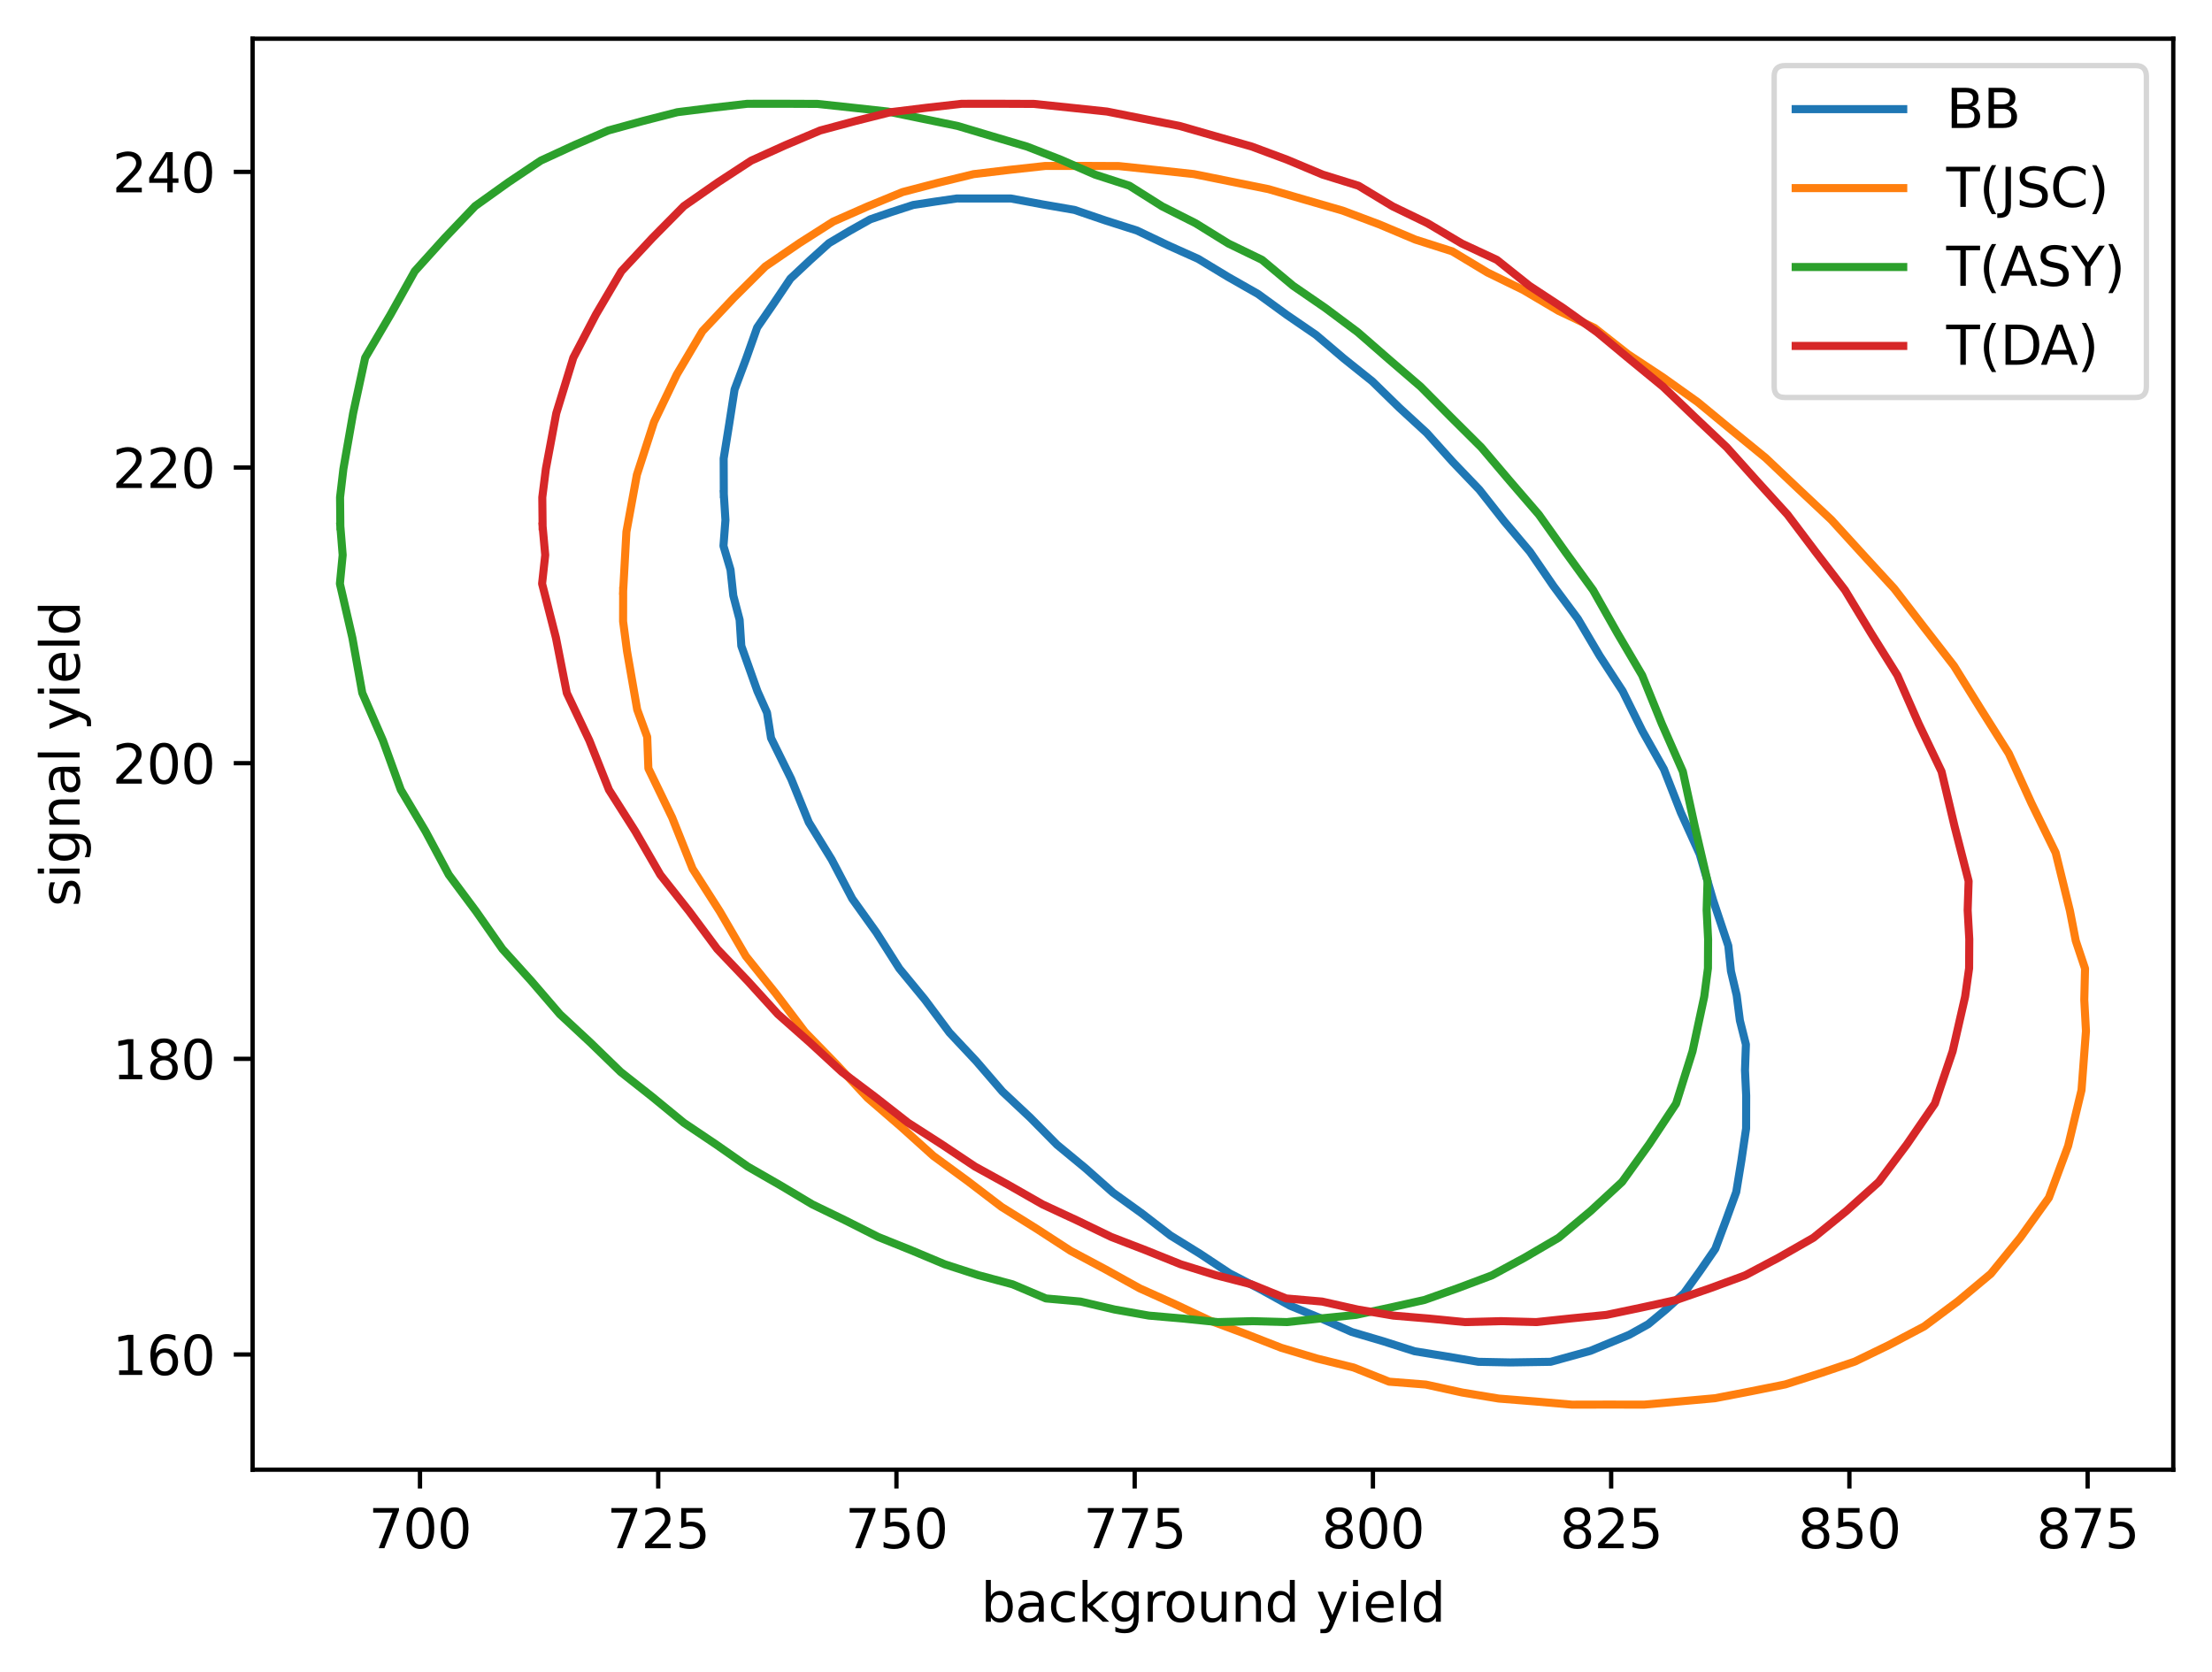 <?xml version="1.0" encoding="utf-8" standalone="no"?>
<!DOCTYPE svg PUBLIC "-//W3C//DTD SVG 1.1//EN"
  "http://www.w3.org/Graphics/SVG/1.1/DTD/svg11.dtd">
<svg xmlns:xlink="http://www.w3.org/1999/xlink" width="411.286pt" height="310.868pt" viewBox="0 0 411.286 310.868" xmlns="http://www.w3.org/2000/svg" version="1.1">
 <defs>
  <style type="text/css">*{stroke-linejoin: round; stroke-linecap: butt}</style>
 </defs>
 <g id="figure_1">
  <g id="patch_1">
   <path d="M 0 310.868 
L 411.286 310.868 
L 411.286 0 
L 0 0 
z
" style="fill: #ffffff"/>
  </g>
  <g id="axes_1">
   <g id="patch_2">
    <path d="M 46.966 273.312 
L 404.086 273.312 
L 404.086 7.2 
L 46.966 7.2 
z
" style="fill: #ffffff"/>
   </g>
   <g id="matplotlib.axis_1">
    <g id="xtick_1">
     <g id="line2d_1">
      <defs>
       <path id="me93251f8b2" d="M 0 0 
L 0 3.5 
" style="stroke: #000000; stroke-width: 0.8"/>
      </defs>
      <g>
       <use xlink:href="#me93251f8b2" x="78.089" y="273.312" style="stroke: #000000; stroke-width: 0.8"/>
      </g>
     </g>
     <g id="text_1">
      <!-- 700 -->
      <g transform="translate(68.545 287.91) scale(0.1 -0.1)">
       <defs>
        <path id="DejaVuSans-37" d="M 525 4666 
L 3525 4666 
L 3525 4397 
L 1831 0 
L 1172 0 
L 2766 4134 
L 525 4134 
L 525 4666 
z
" transform="scale(0.016)"/>
        <path id="DejaVuSans-30" d="M 2034 4250 
Q 1547 4250 1301 3770 
Q 1056 3291 1056 2328 
Q 1056 1369 1301 889 
Q 1547 409 2034 409 
Q 2525 409 2770 889 
Q 3016 1369 3016 2328 
Q 3016 3291 2770 3770 
Q 2525 4250 2034 4250 
z
M 2034 4750 
Q 2819 4750 3233 4129 
Q 3647 3509 3647 2328 
Q 3647 1150 3233 529 
Q 2819 -91 2034 -91 
Q 1250 -91 836 529 
Q 422 1150 422 2328 
Q 422 3509 836 4129 
Q 1250 4750 2034 4750 
z
" transform="scale(0.016)"/>
       </defs>
       <use xlink:href="#DejaVuSans-37"/>
       <use xlink:href="#DejaVuSans-30" x="63.623"/>
       <use xlink:href="#DejaVuSans-30" x="127.246"/>
      </g>
     </g>
    </g>
    <g id="xtick_2">
     <g id="line2d_2">
      <g>
       <use xlink:href="#me93251f8b2" x="122.385" y="273.312" style="stroke: #000000; stroke-width: 0.8"/>
      </g>
     </g>
     <g id="text_2">
      <!-- 725 -->
      <g transform="translate(112.841 287.91) scale(0.1 -0.1)">
       <defs>
        <path id="DejaVuSans-32" d="M 1228 531 
L 3431 531 
L 3431 0 
L 469 0 
L 469 531 
Q 828 903 1448 1529 
Q 2069 2156 2228 2338 
Q 2531 2678 2651 2914 
Q 2772 3150 2772 3378 
Q 2772 3750 2511 3984 
Q 2250 4219 1831 4219 
Q 1534 4219 1204 4116 
Q 875 4013 500 3803 
L 500 4441 
Q 881 4594 1212 4672 
Q 1544 4750 1819 4750 
Q 2544 4750 2975 4387 
Q 3406 4025 3406 3419 
Q 3406 3131 3298 2873 
Q 3191 2616 2906 2266 
Q 2828 2175 2409 1742 
Q 1991 1309 1228 531 
z
" transform="scale(0.016)"/>
        <path id="DejaVuSans-35" d="M 691 4666 
L 3169 4666 
L 3169 4134 
L 1269 4134 
L 1269 2991 
Q 1406 3038 1543 3061 
Q 1681 3084 1819 3084 
Q 2600 3084 3056 2656 
Q 3513 2228 3513 1497 
Q 3513 744 3044 326 
Q 2575 -91 1722 -91 
Q 1428 -91 1123 -41 
Q 819 9 494 109 
L 494 744 
Q 775 591 1075 516 
Q 1375 441 1709 441 
Q 2250 441 2565 725 
Q 2881 1009 2881 1497 
Q 2881 1984 2565 2268 
Q 2250 2553 1709 2553 
Q 1456 2553 1204 2497 
Q 953 2441 691 2322 
L 691 4666 
z
" transform="scale(0.016)"/>
       </defs>
       <use xlink:href="#DejaVuSans-37"/>
       <use xlink:href="#DejaVuSans-32" x="63.623"/>
       <use xlink:href="#DejaVuSans-35" x="127.246"/>
      </g>
     </g>
    </g>
    <g id="xtick_3">
     <g id="line2d_3">
      <g>
       <use xlink:href="#me93251f8b2" x="166.681" y="273.312" style="stroke: #000000; stroke-width: 0.8"/>
      </g>
     </g>
     <g id="text_3">
      <!-- 750 -->
      <g transform="translate(157.137 287.91) scale(0.1 -0.1)">
       <use xlink:href="#DejaVuSans-37"/>
       <use xlink:href="#DejaVuSans-35" x="63.623"/>
       <use xlink:href="#DejaVuSans-30" x="127.246"/>
      </g>
     </g>
    </g>
    <g id="xtick_4">
     <g id="line2d_4">
      <g>
       <use xlink:href="#me93251f8b2" x="210.977" y="273.312" style="stroke: #000000; stroke-width: 0.8"/>
      </g>
     </g>
     <g id="text_4">
      <!-- 775 -->
      <g transform="translate(201.433 287.91) scale(0.1 -0.1)">
       <use xlink:href="#DejaVuSans-37"/>
       <use xlink:href="#DejaVuSans-37" x="63.623"/>
       <use xlink:href="#DejaVuSans-35" x="127.246"/>
      </g>
     </g>
    </g>
    <g id="xtick_5">
     <g id="line2d_5">
      <g>
       <use xlink:href="#me93251f8b2" x="255.273" y="273.312" style="stroke: #000000; stroke-width: 0.8"/>
      </g>
     </g>
     <g id="text_5">
      <!-- 800 -->
      <g transform="translate(245.729 287.91) scale(0.1 -0.1)">
       <defs>
        <path id="DejaVuSans-38" d="M 2034 2216 
Q 1584 2216 1326 1975 
Q 1069 1734 1069 1313 
Q 1069 891 1326 650 
Q 1584 409 2034 409 
Q 2484 409 2743 651 
Q 3003 894 3003 1313 
Q 3003 1734 2745 1975 
Q 2488 2216 2034 2216 
z
M 1403 2484 
Q 997 2584 770 2862 
Q 544 3141 544 3541 
Q 544 4100 942 4425 
Q 1341 4750 2034 4750 
Q 2731 4750 3128 4425 
Q 3525 4100 3525 3541 
Q 3525 3141 3298 2862 
Q 3072 2584 2669 2484 
Q 3125 2378 3379 2068 
Q 3634 1759 3634 1313 
Q 3634 634 3220 271 
Q 2806 -91 2034 -91 
Q 1263 -91 848 271 
Q 434 634 434 1313 
Q 434 1759 690 2068 
Q 947 2378 1403 2484 
z
M 1172 3481 
Q 1172 3119 1398 2916 
Q 1625 2713 2034 2713 
Q 2441 2713 2670 2916 
Q 2900 3119 2900 3481 
Q 2900 3844 2670 4047 
Q 2441 4250 2034 4250 
Q 1625 4250 1398 4047 
Q 1172 3844 1172 3481 
z
" transform="scale(0.016)"/>
       </defs>
       <use xlink:href="#DejaVuSans-38"/>
       <use xlink:href="#DejaVuSans-30" x="63.623"/>
       <use xlink:href="#DejaVuSans-30" x="127.246"/>
      </g>
     </g>
    </g>
    <g id="xtick_6">
     <g id="line2d_6">
      <g>
       <use xlink:href="#me93251f8b2" x="299.569" y="273.312" style="stroke: #000000; stroke-width: 0.8"/>
      </g>
     </g>
     <g id="text_6">
      <!-- 825 -->
      <g transform="translate(290.026 287.91) scale(0.1 -0.1)">
       <use xlink:href="#DejaVuSans-38"/>
       <use xlink:href="#DejaVuSans-32" x="63.623"/>
       <use xlink:href="#DejaVuSans-35" x="127.246"/>
      </g>
     </g>
    </g>
    <g id="xtick_7">
     <g id="line2d_7">
      <g>
       <use xlink:href="#me93251f8b2" x="343.865" y="273.312" style="stroke: #000000; stroke-width: 0.8"/>
      </g>
     </g>
     <g id="text_7">
      <!-- 850 -->
      <g transform="translate(334.322 287.91) scale(0.1 -0.1)">
       <use xlink:href="#DejaVuSans-38"/>
       <use xlink:href="#DejaVuSans-35" x="63.623"/>
       <use xlink:href="#DejaVuSans-30" x="127.246"/>
      </g>
     </g>
    </g>
    <g id="xtick_8">
     <g id="line2d_8">
      <g>
       <use xlink:href="#me93251f8b2" x="388.161" y="273.312" style="stroke: #000000; stroke-width: 0.8"/>
      </g>
     </g>
     <g id="text_8">
      <!-- 875 -->
      <g transform="translate(378.618 287.91) scale(0.1 -0.1)">
       <use xlink:href="#DejaVuSans-38"/>
       <use xlink:href="#DejaVuSans-37" x="63.623"/>
       <use xlink:href="#DejaVuSans-35" x="127.246"/>
      </g>
     </g>
    </g>
    <g id="text_9">
     <!-- background yield -->
     <g transform="translate(182.377 301.589) scale(0.1 -0.1)">
      <defs>
       <path id="DejaVuSans-62" d="M 3116 1747 
Q 3116 2381 2855 2742 
Q 2594 3103 2138 3103 
Q 1681 3103 1420 2742 
Q 1159 2381 1159 1747 
Q 1159 1113 1420 752 
Q 1681 391 2138 391 
Q 2594 391 2855 752 
Q 3116 1113 3116 1747 
z
M 1159 2969 
Q 1341 3281 1617 3432 
Q 1894 3584 2278 3584 
Q 2916 3584 3314 3078 
Q 3713 2572 3713 1747 
Q 3713 922 3314 415 
Q 2916 -91 2278 -91 
Q 1894 -91 1617 61 
Q 1341 213 1159 525 
L 1159 0 
L 581 0 
L 581 4863 
L 1159 4863 
L 1159 2969 
z
" transform="scale(0.016)"/>
       <path id="DejaVuSans-61" d="M 2194 1759 
Q 1497 1759 1228 1600 
Q 959 1441 959 1056 
Q 959 750 1161 570 
Q 1363 391 1709 391 
Q 2188 391 2477 730 
Q 2766 1069 2766 1631 
L 2766 1759 
L 2194 1759 
z
M 3341 1997 
L 3341 0 
L 2766 0 
L 2766 531 
Q 2569 213 2275 61 
Q 1981 -91 1556 -91 
Q 1019 -91 701 211 
Q 384 513 384 1019 
Q 384 1609 779 1909 
Q 1175 2209 1959 2209 
L 2766 2209 
L 2766 2266 
Q 2766 2663 2505 2880 
Q 2244 3097 1772 3097 
Q 1472 3097 1187 3025 
Q 903 2953 641 2809 
L 641 3341 
Q 956 3463 1253 3523 
Q 1550 3584 1831 3584 
Q 2591 3584 2966 3190 
Q 3341 2797 3341 1997 
z
" transform="scale(0.016)"/>
       <path id="DejaVuSans-63" d="M 3122 3366 
L 3122 2828 
Q 2878 2963 2633 3030 
Q 2388 3097 2138 3097 
Q 1578 3097 1268 2742 
Q 959 2388 959 1747 
Q 959 1106 1268 751 
Q 1578 397 2138 397 
Q 2388 397 2633 464 
Q 2878 531 3122 666 
L 3122 134 
Q 2881 22 2623 -34 
Q 2366 -91 2075 -91 
Q 1284 -91 818 406 
Q 353 903 353 1747 
Q 353 2603 823 3093 
Q 1294 3584 2113 3584 
Q 2378 3584 2631 3529 
Q 2884 3475 3122 3366 
z
" transform="scale(0.016)"/>
       <path id="DejaVuSans-6b" d="M 581 4863 
L 1159 4863 
L 1159 1991 
L 2875 3500 
L 3609 3500 
L 1753 1863 
L 3688 0 
L 2938 0 
L 1159 1709 
L 1159 0 
L 581 0 
L 581 4863 
z
" transform="scale(0.016)"/>
       <path id="DejaVuSans-67" d="M 2906 1791 
Q 2906 2416 2648 2759 
Q 2391 3103 1925 3103 
Q 1463 3103 1205 2759 
Q 947 2416 947 1791 
Q 947 1169 1205 825 
Q 1463 481 1925 481 
Q 2391 481 2648 825 
Q 2906 1169 2906 1791 
z
M 3481 434 
Q 3481 -459 3084 -895 
Q 2688 -1331 1869 -1331 
Q 1566 -1331 1297 -1286 
Q 1028 -1241 775 -1147 
L 775 -588 
Q 1028 -725 1275 -790 
Q 1522 -856 1778 -856 
Q 2344 -856 2625 -561 
Q 2906 -266 2906 331 
L 2906 616 
Q 2728 306 2450 153 
Q 2172 0 1784 0 
Q 1141 0 747 490 
Q 353 981 353 1791 
Q 353 2603 747 3093 
Q 1141 3584 1784 3584 
Q 2172 3584 2450 3431 
Q 2728 3278 2906 2969 
L 2906 3500 
L 3481 3500 
L 3481 434 
z
" transform="scale(0.016)"/>
       <path id="DejaVuSans-72" d="M 2631 2963 
Q 2534 3019 2420 3045 
Q 2306 3072 2169 3072 
Q 1681 3072 1420 2755 
Q 1159 2438 1159 1844 
L 1159 0 
L 581 0 
L 581 3500 
L 1159 3500 
L 1159 2956 
Q 1341 3275 1631 3429 
Q 1922 3584 2338 3584 
Q 2397 3584 2469 3576 
Q 2541 3569 2628 3553 
L 2631 2963 
z
" transform="scale(0.016)"/>
       <path id="DejaVuSans-6f" d="M 1959 3097 
Q 1497 3097 1228 2736 
Q 959 2375 959 1747 
Q 959 1119 1226 758 
Q 1494 397 1959 397 
Q 2419 397 2687 759 
Q 2956 1122 2956 1747 
Q 2956 2369 2687 2733 
Q 2419 3097 1959 3097 
z
M 1959 3584 
Q 2709 3584 3137 3096 
Q 3566 2609 3566 1747 
Q 3566 888 3137 398 
Q 2709 -91 1959 -91 
Q 1206 -91 779 398 
Q 353 888 353 1747 
Q 353 2609 779 3096 
Q 1206 3584 1959 3584 
z
" transform="scale(0.016)"/>
       <path id="DejaVuSans-75" d="M 544 1381 
L 544 3500 
L 1119 3500 
L 1119 1403 
Q 1119 906 1312 657 
Q 1506 409 1894 409 
Q 2359 409 2629 706 
Q 2900 1003 2900 1516 
L 2900 3500 
L 3475 3500 
L 3475 0 
L 2900 0 
L 2900 538 
Q 2691 219 2414 64 
Q 2138 -91 1772 -91 
Q 1169 -91 856 284 
Q 544 659 544 1381 
z
M 1991 3584 
L 1991 3584 
z
" transform="scale(0.016)"/>
       <path id="DejaVuSans-6e" d="M 3513 2113 
L 3513 0 
L 2938 0 
L 2938 2094 
Q 2938 2591 2744 2837 
Q 2550 3084 2163 3084 
Q 1697 3084 1428 2787 
Q 1159 2491 1159 1978 
L 1159 0 
L 581 0 
L 581 3500 
L 1159 3500 
L 1159 2956 
Q 1366 3272 1645 3428 
Q 1925 3584 2291 3584 
Q 2894 3584 3203 3211 
Q 3513 2838 3513 2113 
z
" transform="scale(0.016)"/>
       <path id="DejaVuSans-64" d="M 2906 2969 
L 2906 4863 
L 3481 4863 
L 3481 0 
L 2906 0 
L 2906 525 
Q 2725 213 2448 61 
Q 2172 -91 1784 -91 
Q 1150 -91 751 415 
Q 353 922 353 1747 
Q 353 2572 751 3078 
Q 1150 3584 1784 3584 
Q 2172 3584 2448 3432 
Q 2725 3281 2906 2969 
z
M 947 1747 
Q 947 1113 1208 752 
Q 1469 391 1925 391 
Q 2381 391 2643 752 
Q 2906 1113 2906 1747 
Q 2906 2381 2643 2742 
Q 2381 3103 1925 3103 
Q 1469 3103 1208 2742 
Q 947 2381 947 1747 
z
" transform="scale(0.016)"/>
       <path id="DejaVuSans-20" transform="scale(0.016)"/>
       <path id="DejaVuSans-79" d="M 2059 -325 
Q 1816 -950 1584 -1140 
Q 1353 -1331 966 -1331 
L 506 -1331 
L 506 -850 
L 844 -850 
Q 1081 -850 1212 -737 
Q 1344 -625 1503 -206 
L 1606 56 
L 191 3500 
L 800 3500 
L 1894 763 
L 2988 3500 
L 3597 3500 
L 2059 -325 
z
" transform="scale(0.016)"/>
       <path id="DejaVuSans-69" d="M 603 3500 
L 1178 3500 
L 1178 0 
L 603 0 
L 603 3500 
z
M 603 4863 
L 1178 4863 
L 1178 4134 
L 603 4134 
L 603 4863 
z
" transform="scale(0.016)"/>
       <path id="DejaVuSans-65" d="M 3597 1894 
L 3597 1613 
L 953 1613 
Q 991 1019 1311 708 
Q 1631 397 2203 397 
Q 2534 397 2845 478 
Q 3156 559 3463 722 
L 3463 178 
Q 3153 47 2828 -22 
Q 2503 -91 2169 -91 
Q 1331 -91 842 396 
Q 353 884 353 1716 
Q 353 2575 817 3079 
Q 1281 3584 2069 3584 
Q 2775 3584 3186 3129 
Q 3597 2675 3597 1894 
z
M 3022 2063 
Q 3016 2534 2758 2815 
Q 2500 3097 2075 3097 
Q 1594 3097 1305 2825 
Q 1016 2553 972 2059 
L 3022 2063 
z
" transform="scale(0.016)"/>
       <path id="DejaVuSans-6c" d="M 603 4863 
L 1178 4863 
L 1178 0 
L 603 0 
L 603 4863 
z
" transform="scale(0.016)"/>
      </defs>
      <use xlink:href="#DejaVuSans-62"/>
      <use xlink:href="#DejaVuSans-61" x="63.477"/>
      <use xlink:href="#DejaVuSans-63" x="124.756"/>
      <use xlink:href="#DejaVuSans-6b" x="179.736"/>
      <use xlink:href="#DejaVuSans-67" x="237.646"/>
      <use xlink:href="#DejaVuSans-72" x="301.123"/>
      <use xlink:href="#DejaVuSans-6f" x="339.986"/>
      <use xlink:href="#DejaVuSans-75" x="401.168"/>
      <use xlink:href="#DejaVuSans-6e" x="464.547"/>
      <use xlink:href="#DejaVuSans-64" x="527.926"/>
      <use xlink:href="#DejaVuSans-20" x="591.402"/>
      <use xlink:href="#DejaVuSans-79" x="623.189"/>
      <use xlink:href="#DejaVuSans-69" x="682.369"/>
      <use xlink:href="#DejaVuSans-65" x="710.152"/>
      <use xlink:href="#DejaVuSans-6c" x="771.676"/>
      <use xlink:href="#DejaVuSans-64" x="799.459"/>
     </g>
    </g>
   </g>
   <g id="matplotlib.axis_2">
    <g id="ytick_1">
     <g id="line2d_9">
      <defs>
       <path id="m616dd518cc" d="M 0 0 
L -3.5 0 
" style="stroke: #000000; stroke-width: 0.8"/>
      </defs>
      <g>
       <use xlink:href="#m616dd518cc" x="46.966" y="251.893" style="stroke: #000000; stroke-width: 0.8"/>
      </g>
     </g>
     <g id="text_10">
      <!-- 160 -->
      <g transform="translate(20.878 255.692) scale(0.1 -0.1)">
       <defs>
        <path id="DejaVuSans-31" d="M 794 531 
L 1825 531 
L 1825 4091 
L 703 3866 
L 703 4441 
L 1819 4666 
L 2450 4666 
L 2450 531 
L 3481 531 
L 3481 0 
L 794 0 
L 794 531 
z
" transform="scale(0.016)"/>
        <path id="DejaVuSans-36" d="M 2113 2584 
Q 1688 2584 1439 2293 
Q 1191 2003 1191 1497 
Q 1191 994 1439 701 
Q 1688 409 2113 409 
Q 2538 409 2786 701 
Q 3034 994 3034 1497 
Q 3034 2003 2786 2293 
Q 2538 2584 2113 2584 
z
M 3366 4563 
L 3366 3988 
Q 3128 4100 2886 4159 
Q 2644 4219 2406 4219 
Q 1781 4219 1451 3797 
Q 1122 3375 1075 2522 
Q 1259 2794 1537 2939 
Q 1816 3084 2150 3084 
Q 2853 3084 3261 2657 
Q 3669 2231 3669 1497 
Q 3669 778 3244 343 
Q 2819 -91 2113 -91 
Q 1303 -91 875 529 
Q 447 1150 447 2328 
Q 447 3434 972 4092 
Q 1497 4750 2381 4750 
Q 2619 4750 2861 4703 
Q 3103 4656 3366 4563 
z
" transform="scale(0.016)"/>
       </defs>
       <use xlink:href="#DejaVuSans-31"/>
       <use xlink:href="#DejaVuSans-36" x="63.623"/>
       <use xlink:href="#DejaVuSans-30" x="127.246"/>
      </g>
     </g>
    </g>
    <g id="ytick_2">
     <g id="line2d_10">
      <g>
       <use xlink:href="#m616dd518cc" x="46.966" y="196.911" style="stroke: #000000; stroke-width: 0.8"/>
      </g>
     </g>
     <g id="text_11">
      <!-- 180 -->
      <g transform="translate(20.878 200.71) scale(0.1 -0.1)">
       <use xlink:href="#DejaVuSans-31"/>
       <use xlink:href="#DejaVuSans-38" x="63.623"/>
       <use xlink:href="#DejaVuSans-30" x="127.246"/>
      </g>
     </g>
    </g>
    <g id="ytick_3">
     <g id="line2d_11">
      <g>
       <use xlink:href="#m616dd518cc" x="46.966" y="141.929" style="stroke: #000000; stroke-width: 0.8"/>
      </g>
     </g>
     <g id="text_12">
      <!-- 200 -->
      <g transform="translate(20.878 145.728) scale(0.1 -0.1)">
       <use xlink:href="#DejaVuSans-32"/>
       <use xlink:href="#DejaVuSans-30" x="63.623"/>
       <use xlink:href="#DejaVuSans-30" x="127.246"/>
      </g>
     </g>
    </g>
    <g id="ytick_4">
     <g id="line2d_12">
      <g>
       <use xlink:href="#m616dd518cc" x="46.966" y="86.947" style="stroke: #000000; stroke-width: 0.8"/>
      </g>
     </g>
     <g id="text_13">
      <!-- 220 -->
      <g transform="translate(20.878 90.746) scale(0.1 -0.1)">
       <use xlink:href="#DejaVuSans-32"/>
       <use xlink:href="#DejaVuSans-32" x="63.623"/>
       <use xlink:href="#DejaVuSans-30" x="127.246"/>
      </g>
     </g>
    </g>
    <g id="ytick_5">
     <g id="line2d_13">
      <g>
       <use xlink:href="#m616dd518cc" x="46.966" y="31.965" style="stroke: #000000; stroke-width: 0.8"/>
      </g>
     </g>
     <g id="text_14">
      <!-- 240 -->
      <g transform="translate(20.878 35.764) scale(0.1 -0.1)">
       <defs>
        <path id="DejaVuSans-34" d="M 2419 4116 
L 825 1625 
L 2419 1625 
L 2419 4116 
z
M 2253 4666 
L 3047 4666 
L 3047 1625 
L 3713 1625 
L 3713 1100 
L 3047 1100 
L 3047 0 
L 2419 0 
L 2419 1100 
L 313 1100 
L 313 1709 
L 2253 4666 
z
" transform="scale(0.016)"/>
       </defs>
       <use xlink:href="#DejaVuSans-32"/>
       <use xlink:href="#DejaVuSans-34" x="63.623"/>
       <use xlink:href="#DejaVuSans-30" x="127.246"/>
      </g>
     </g>
    </g>
    <g id="text_15">
     <!-- signal yield -->
     <g transform="translate(14.798 168.623) rotate(-90) scale(0.1 -0.1)">
      <defs>
       <path id="DejaVuSans-73" d="M 2834 3397 
L 2834 2853 
Q 2591 2978 2328 3040 
Q 2066 3103 1784 3103 
Q 1356 3103 1142 2972 
Q 928 2841 928 2578 
Q 928 2378 1081 2264 
Q 1234 2150 1697 2047 
L 1894 2003 
Q 2506 1872 2764 1633 
Q 3022 1394 3022 966 
Q 3022 478 2636 193 
Q 2250 -91 1575 -91 
Q 1294 -91 989 -36 
Q 684 19 347 128 
L 347 722 
Q 666 556 975 473 
Q 1284 391 1588 391 
Q 1994 391 2212 530 
Q 2431 669 2431 922 
Q 2431 1156 2273 1281 
Q 2116 1406 1581 1522 
L 1381 1569 
Q 847 1681 609 1914 
Q 372 2147 372 2553 
Q 372 3047 722 3315 
Q 1072 3584 1716 3584 
Q 2034 3584 2315 3537 
Q 2597 3491 2834 3397 
z
" transform="scale(0.016)"/>
      </defs>
      <use xlink:href="#DejaVuSans-73"/>
      <use xlink:href="#DejaVuSans-69" x="52.1"/>
      <use xlink:href="#DejaVuSans-67" x="79.883"/>
      <use xlink:href="#DejaVuSans-6e" x="143.359"/>
      <use xlink:href="#DejaVuSans-61" x="206.738"/>
      <use xlink:href="#DejaVuSans-6c" x="268.018"/>
      <use xlink:href="#DejaVuSans-20" x="295.801"/>
      <use xlink:href="#DejaVuSans-79" x="327.588"/>
      <use xlink:href="#DejaVuSans-69" x="386.768"/>
      <use xlink:href="#DejaVuSans-65" x="414.551"/>
      <use xlink:href="#DejaVuSans-6c" x="476.074"/>
      <use xlink:href="#DejaVuSans-64" x="503.857"/>
     </g>
    </g>
   </g>
   <g id="line2d_14">
    <path d="M 134.581 91.875 
L 134.884 96.709 
L 134.517 101.532 
L 135.828 105.959 
L 136.343 110.765 
L 137.522 115.269 
L 137.835 120.107 
L 140.831 128.535 
L 142.614 132.533 
L 143.36 137.255 
L 147.105 144.849 
L 150.384 152.926 
L 154.631 159.833 
L 158.458 167.123 
L 162.959 173.418 
L 167.21 180.107 
L 171.975 185.903 
L 176.552 192.039 
L 181.537 197.357 
L 186.378 202.98 
L 191.553 207.835 
L 196.529 212.875 
L 201.775 217.205 
L 206.933 221.78 
L 212.322 225.66 
L 217.642 229.766 
L 223.161 233.178 
L 228.625 236.798 
L 234.262 239.71 
L 239.867 242.815 
L 245.621 245.177 
L 251.347 247.703 
L 257.194 249.427 
L 263.029 251.284 
L 268.954 252.247 
L 274.875 253.248 
L 280.831 253.365 
L 288.32 253.247 
L 295.694 251.213 
L 302.929 248.225 
L 306.462 246.256 
L 309.772 243.51 
L 313.147 240.452 
L 316.058 236.405 
L 318.929 232.239 
L 320.905 226.967 
L 322.83 221.665 
L 323.792 215.765 
L 324.661 209.847 
L 324.678 203.778 
L 324.453 199.012 
L 324.625 194.24 
L 323.506 189.778 
L 322.905 185.083 
L 321.844 180.6 
L 321.352 175.887 
L 318.536 167.443 
L 316.033 158.83 
L 312.527 151.105 
L 309.372 143.032 
L 305.366 135.924 
L 301.71 128.527 
L 297.44 121.968 
L 293.385 115.097 
L 288.847 108.995 
L 284.474 102.619 
L 279.704 96.969 
L 275.064 91.067 
L 270.087 85.869 
L 265.272 80.502 
L 260.171 75.814 
L 255.154 70.913 
L 249.886 66.696 
L 244.686 62.278 
L 239.262 58.563 
L 233.894 54.66 
L 228.327 51.492 
L 222.79 48.144 
L 217.081 45.584 
L 211.401 42.87 
L 205.579 41.015 
L 199.769 39.035 
L 193.857 38.012 
L 187.949 36.912 
L 181.998 36.911 
L 177.919 36.907 
L 173.857 37.496 
L 169.796 38.118 
L 165.802 39.415 
L 161.808 40.787 
L 157.961 42.947 
L 154.135 45.218 
L 150.594 48.411 
L 146.963 51.821 
L 143.9 56.38 
L 140.782 60.909 
L 138.725 66.718 
L 136.581 72.439 
L 135.581 78.871 
L 134.554 85.276 
L 134.581 91.875 
" clip-path="url(#p8280cf1dfa)" style="fill: none; stroke: #1f77b4; stroke-width: 1.5; stroke-linecap: square"/>
   </g>
   <g id="line2d_15">
    <path d="M 115.867 109.882 
L 115.854 115.542 
L 116.583 121.088 
L 118.476 131.959 
L 120.34 137.051 
L 120.556 142.897 
L 124.966 152.02 
L 128.77 161.552 
L 133.854 169.519 
L 138.682 177.812 
L 144.295 184.813 
L 149.656 191.904 
L 155.528 197.941 
L 161.311 204.172 
L 167.463 209.482 
L 173.547 214.963 
L 179.909 219.622 
L 186.22 224.439 
L 192.746 228.508 
L 199.037 232.594 
L 205.489 236.028 
L 211.911 239.588 
L 218.462 242.533 
L 224.989 245.595 
L 231.62 248.067 
L 238.233 250.646 
L 244.929 252.652 
L 251.677 254.308 
L 258.295 256.945 
L 265.118 257.48 
L 271.883 258.962 
L 278.664 260.084 
L 285.474 260.624 
L 292.283 261.216 
L 299.103 261.201 
L 305.699 261.213 
L 312.283 260.62 
L 318.867 260.021 
L 325.413 258.761 
L 331.96 257.448 
L 338.426 255.388 
L 344.877 253.206 
L 351.179 250.148 
L 357.761 246.675 
L 364.028 242.003 
L 370.16 236.875 
L 375.625 230.17 
L 380.959 222.734 
L 384.536 213.092 
L 387.024 202.72 
L 387.853 191.729 
L 387.538 185.933 
L 387.68 180.121 
L 385.952 174.944 
L 384.868 169.361 
L 382.22 158.58 
L 377.724 149.389 
L 373.503 140.119 
L 368.386 132.008 
L 363.321 123.846 
L 357.703 116.606 
L 352.218 109.475 
L 346.361 103.094 
L 340.521 96.683 
L 334.401 90.934 
L 328.297 85.155 
L 321.97 79.983 
L 315.656 74.774 
L 309.158 70.144 
L 302.716 65.891 
L 296.473 60.975 
L 289.778 57.801 
L 283.235 53.933 
L 276.558 50.672 
L 270.031 46.744 
L 263.174 44.559 
L 256.419 41.713 
L 249.619 39.16 
L 242.741 37.175 
L 235.865 35.175 
L 228.927 33.776 
L 221.988 32.375 
L 215.007 31.621 
L 208.025 30.883 
L 201.027 30.853 
L 194.347 30.863 
L 187.683 31.589 
L 181.022 32.386 
L 174.421 33.992 
L 167.825 35.715 
L 161.358 38.373 
L 154.919 41.21 
L 148.727 45.153 
L 142.311 49.543 
L 136.408 55.418 
L 130.604 61.591 
L 125.844 69.631 
L 121.605 78.463 
L 118.416 88.301 
L 116.472 98.901 
L 115.867 109.882 
" clip-path="url(#p8280cf1dfa)" style="fill: none; stroke: #ff7f0e; stroke-width: 1.5; stroke-linecap: square"/>
   </g>
   <g id="line2d_16">
    <path d="M 63.282 97.867 
L 63.714 103.217 
L 63.198 108.55 
L 65.518 118.609 
L 67.359 128.872 
L 71.199 137.703 
L 74.523 146.874 
L 79.125 154.602 
L 83.444 162.667 
L 88.555 169.526 
L 93.423 176.49 
L 98.812 182.456 
L 104.107 188.612 
L 109.783 193.89 
L 115.387 199.33 
L 121.28 203.981 
L 127.121 208.781 
L 133.186 212.859 
L 139.034 216.947 
L 145.051 220.401 
L 151.038 223.972 
L 157.16 226.942 
L 163.26 230.019 
L 169.468 232.517 
L 175.659 235.114 
L 181.938 237.145 
L 188.272 238.837 
L 194.472 241.465 
L 200.889 242.043 
L 207.244 243.525 
L 213.618 244.656 
L 220.023 245.208 
L 226.427 245.865 
L 232.844 245.687 
L 239.277 245.863 
L 245.695 245.17 
L 252.112 244.523 
L 258.484 243.163 
L 264.856 241.746 
L 271.131 239.523 
L 277.39 237.174 
L 283.469 233.882 
L 289.805 230.175 
L 295.766 225.191 
L 301.598 219.802 
L 306.651 212.769 
L 311.645 205.225 
L 314.696 195.502 
L 316.875 185.334 
L 317.565 180.059 
L 317.596 174.677 
L 317.324 169.273 
L 317.485 163.859 
L 315.119 153.682 
L 312.898 143.476 
L 308.98 134.583 
L 305.334 125.582 
L 300.719 117.725 
L 296.21 109.748 
L 291.1 102.699 
L 286.133 95.706 
L 280.761 89.475 
L 275.42 83.186 
L 269.775 77.574 
L 264.155 71.911 
L 258.295 66.867 
L 252.453 61.774 
L 246.415 57.266 
L 240.421 53.144 
L 234.649 48.321 
L 228.392 45.286 
L 222.303 41.515 
L 216.069 38.37 
L 209.997 34.538 
L 203.58 32.464 
L 197.271 29.707 
L 190.918 27.245 
L 184.485 25.343 
L 178.054 23.421 
L 171.562 22.086 
L 165.069 20.744 
L 158.535 20.028 
L 151.999 19.323 
L 145.449 19.296 
L 138.935 19.303 
L 132.438 20.051 
L 125.944 20.864 
L 119.516 22.51 
L 113.091 24.269 
L 106.806 26.985 
L 100.548 29.87 
L 94.555 33.884 
L 88.353 38.321 
L 82.694 44.253 
L 77.117 50.436 
L 72.626 58.472 
L 67.897 66.529 
L 65.658 76.858 
L 63.85 87.194 
L 63.229 92.487 
L 63.282 97.867 
" clip-path="url(#p8280cf1dfa)" style="fill: none; stroke: #2ca02c; stroke-width: 1.5; stroke-linecap: square"/>
   </g>
   <g id="line2d_17">
    <path d="M 100.888 97.867 
L 101.375 103.217 
L 100.793 108.55 
L 103.368 118.609 
L 105.387 128.872 
L 109.581 137.703 
L 113.225 146.874 
L 118.124 154.602 
L 122.77 162.667 
L 128.19 169.526 
L 133.368 176.49 
L 139.053 182.456 
L 144.651 188.612 
L 150.617 193.89 
L 156.517 199.33 
L 162.696 203.981 
L 168.826 208.781 
L 175.172 212.859 
L 181.297 216.947 
L 187.584 220.401 
L 193.842 223.972 
L 200.232 226.942 
L 206.6 230.019 
L 213.074 232.517 
L 219.532 235.114 
L 226.074 237.145 
L 232.671 238.837 
L 239.137 241.465 
L 245.814 242.043 
L 252.432 243.525 
L 259.068 244.656 
L 265.735 245.208 
L 272.4 245.865 
L 279.078 245.687 
L 285.628 245.863 
L 292.164 245.17 
L 298.7 244.523 
L 305.193 243.163 
L 311.686 241.746 
L 318.09 239.523 
L 324.476 237.174 
L 330.696 233.882 
L 337.183 230.175 
L 343.32 225.191 
L 349.322 219.802 
L 354.589 212.769 
L 359.761 205.225 
L 363.06 195.502 
L 365.385 185.334 
L 366.124 180.059 
L 366.157 174.677 
L 365.854 169.273 
L 366.033 163.859 
L 363.422 153.682 
L 360.998 143.476 
L 356.744 134.583 
L 352.784 125.582 
L 347.876 117.725 
L 343.05 109.748 
L 337.637 102.699 
L 332.367 95.706 
L 326.703 89.475 
L 321.064 83.186 
L 315.131 77.574 
L 309.218 71.911 
L 303.073 66.867 
L 296.945 61.774 
L 290.626 57.266 
L 284.36 53.144 
L 278.309 48.321 
L 271.787 45.286 
L 265.428 41.515 
L 258.928 38.37 
L 252.586 34.538 
L 245.908 32.464 
L 239.335 29.707 
L 232.718 27.245 
L 226.024 25.343 
L 219.333 23.421 
L 212.581 22.086 
L 205.828 20.744 
L 199.036 20.028 
L 192.242 19.323 
L 185.433 19.296 
L 178.804 19.303 
L 172.192 20.051 
L 165.582 20.864 
L 159.032 22.51 
L 152.486 24.269 
L 146.069 26.985 
L 139.679 29.87 
L 133.534 33.884 
L 127.163 38.321 
L 121.303 44.253 
L 115.54 50.436 
L 110.81 58.472 
L 106.599 66.529 
L 103.429 76.858 
L 101.496 87.194 
L 100.83 92.487 
L 100.888 97.867 
" clip-path="url(#p8280cf1dfa)" style="fill: none; stroke: #d62728; stroke-width: 1.5; stroke-linecap: square"/>
   </g>
   <g id="patch_3">
    <path d="M 46.966 273.312 
L 46.966 7.2 
" style="fill: none; stroke: #000000; stroke-width: 0.8; stroke-linejoin: miter; stroke-linecap: square"/>
   </g>
   <g id="patch_4">
    <path d="M 404.086 273.312 
L 404.086 7.2 
" style="fill: none; stroke: #000000; stroke-width: 0.8; stroke-linejoin: miter; stroke-linecap: square"/>
   </g>
   <g id="patch_5">
    <path d="M 46.966 273.312 
L 404.086 273.312 
" style="fill: none; stroke: #000000; stroke-width: 0.8; stroke-linejoin: miter; stroke-linecap: square"/>
   </g>
   <g id="patch_6">
    <path d="M 46.966 7.2 
L 404.086 7.2 
" style="fill: none; stroke: #000000; stroke-width: 0.8; stroke-linejoin: miter; stroke-linecap: square"/>
   </g>
   <g id="legend_1">
    <g id="patch_7">
     <path d="M 331.878 73.912 
L 397.086 73.912 
Q 399.086 73.912 399.086 71.912 
L 399.086 14.2 
Q 399.086 12.2 397.086 12.2 
L 331.878 12.2 
Q 329.878 12.2 329.878 14.2 
L 329.878 71.912 
Q 329.878 73.912 331.878 73.912 
z
" style="fill: #ffffff; opacity: 0.8; stroke: #cccccc; stroke-linejoin: miter"/>
    </g>
    <g id="line2d_18">
     <path d="M 333.878 20.298 
L 343.878 20.298 
L 353.878 20.298 
" style="fill: none; stroke: #1f77b4; stroke-width: 1.5; stroke-linecap: square"/>
    </g>
    <g id="text_16">
     <!-- BB -->
     <g transform="translate(361.878 23.798) scale(0.1 -0.1)">
      <defs>
       <path id="DejaVuSans-42" d="M 1259 2228 
L 1259 519 
L 2272 519 
Q 2781 519 3026 730 
Q 3272 941 3272 1375 
Q 3272 1813 3026 2020 
Q 2781 2228 2272 2228 
L 1259 2228 
z
M 1259 4147 
L 1259 2741 
L 2194 2741 
Q 2656 2741 2882 2914 
Q 3109 3088 3109 3444 
Q 3109 3797 2882 3972 
Q 2656 4147 2194 4147 
L 1259 4147 
z
M 628 4666 
L 2241 4666 
Q 2963 4666 3353 4366 
Q 3744 4066 3744 3513 
Q 3744 3084 3544 2831 
Q 3344 2578 2956 2516 
Q 3422 2416 3680 2098 
Q 3938 1781 3938 1306 
Q 3938 681 3513 340 
Q 3088 0 2303 0 
L 628 0 
L 628 4666 
z
" transform="scale(0.016)"/>
      </defs>
      <use xlink:href="#DejaVuSans-42"/>
      <use xlink:href="#DejaVuSans-42" x="68.604"/>
     </g>
    </g>
    <g id="line2d_19">
     <path d="M 333.878 34.977 
L 343.878 34.977 
L 353.878 34.977 
" style="fill: none; stroke: #ff7f0e; stroke-width: 1.5; stroke-linecap: square"/>
    </g>
    <g id="text_17">
     <!-- T(JSC) -->
     <g transform="translate(361.878 38.477) scale(0.1 -0.1)">
      <defs>
       <path id="DejaVuSans-54" d="M -19 4666 
L 3928 4666 
L 3928 4134 
L 2272 4134 
L 2272 0 
L 1638 0 
L 1638 4134 
L -19 4134 
L -19 4666 
z
" transform="scale(0.016)"/>
       <path id="DejaVuSans-28" d="M 1984 4856 
Q 1566 4138 1362 3434 
Q 1159 2731 1159 2009 
Q 1159 1288 1364 580 
Q 1569 -128 1984 -844 
L 1484 -844 
Q 1016 -109 783 600 
Q 550 1309 550 2009 
Q 550 2706 781 3412 
Q 1013 4119 1484 4856 
L 1984 4856 
z
" transform="scale(0.016)"/>
       <path id="DejaVuSans-4a" d="M 628 4666 
L 1259 4666 
L 1259 325 
Q 1259 -519 939 -900 
Q 619 -1281 -91 -1281 
L -331 -1281 
L -331 -750 
L -134 -750 
Q 284 -750 456 -515 
Q 628 -281 628 325 
L 628 4666 
z
" transform="scale(0.016)"/>
       <path id="DejaVuSans-53" d="M 3425 4513 
L 3425 3897 
Q 3066 4069 2747 4153 
Q 2428 4238 2131 4238 
Q 1616 4238 1336 4038 
Q 1056 3838 1056 3469 
Q 1056 3159 1242 3001 
Q 1428 2844 1947 2747 
L 2328 2669 
Q 3034 2534 3370 2195 
Q 3706 1856 3706 1288 
Q 3706 609 3251 259 
Q 2797 -91 1919 -91 
Q 1588 -91 1214 -16 
Q 841 59 441 206 
L 441 856 
Q 825 641 1194 531 
Q 1563 422 1919 422 
Q 2459 422 2753 634 
Q 3047 847 3047 1241 
Q 3047 1584 2836 1778 
Q 2625 1972 2144 2069 
L 1759 2144 
Q 1053 2284 737 2584 
Q 422 2884 422 3419 
Q 422 4038 858 4394 
Q 1294 4750 2059 4750 
Q 2388 4750 2728 4690 
Q 3069 4631 3425 4513 
z
" transform="scale(0.016)"/>
       <path id="DejaVuSans-43" d="M 4122 4306 
L 4122 3641 
Q 3803 3938 3442 4084 
Q 3081 4231 2675 4231 
Q 1875 4231 1450 3742 
Q 1025 3253 1025 2328 
Q 1025 1406 1450 917 
Q 1875 428 2675 428 
Q 3081 428 3442 575 
Q 3803 722 4122 1019 
L 4122 359 
Q 3791 134 3420 21 
Q 3050 -91 2638 -91 
Q 1578 -91 968 557 
Q 359 1206 359 2328 
Q 359 3453 968 4101 
Q 1578 4750 2638 4750 
Q 3056 4750 3426 4639 
Q 3797 4528 4122 4306 
z
" transform="scale(0.016)"/>
       <path id="DejaVuSans-29" d="M 513 4856 
L 1013 4856 
Q 1481 4119 1714 3412 
Q 1947 2706 1947 2009 
Q 1947 1309 1714 600 
Q 1481 -109 1013 -844 
L 513 -844 
Q 928 -128 1133 580 
Q 1338 1288 1338 2009 
Q 1338 2731 1133 3434 
Q 928 4138 513 4856 
z
" transform="scale(0.016)"/>
      </defs>
      <use xlink:href="#DejaVuSans-54"/>
      <use xlink:href="#DejaVuSans-28" x="61.084"/>
      <use xlink:href="#DejaVuSans-4a" x="100.098"/>
      <use xlink:href="#DejaVuSans-53" x="129.59"/>
      <use xlink:href="#DejaVuSans-43" x="193.066"/>
      <use xlink:href="#DejaVuSans-29" x="262.891"/>
     </g>
    </g>
    <g id="line2d_20">
     <path d="M 333.878 49.655 
L 343.878 49.655 
L 353.878 49.655 
" style="fill: none; stroke: #2ca02c; stroke-width: 1.5; stroke-linecap: square"/>
    </g>
    <g id="text_18">
     <!-- T(ASY) -->
     <g transform="translate(361.878 53.155) scale(0.1 -0.1)">
      <defs>
       <path id="DejaVuSans-41" d="M 2188 4044 
L 1331 1722 
L 3047 1722 
L 2188 4044 
z
M 1831 4666 
L 2547 4666 
L 4325 0 
L 3669 0 
L 3244 1197 
L 1141 1197 
L 716 0 
L 50 0 
L 1831 4666 
z
" transform="scale(0.016)"/>
       <path id="DejaVuSans-59" d="M -13 4666 
L 666 4666 
L 1959 2747 
L 3244 4666 
L 3922 4666 
L 2272 2222 
L 2272 0 
L 1638 0 
L 1638 2222 
L -13 4666 
z
" transform="scale(0.016)"/>
      </defs>
      <use xlink:href="#DejaVuSans-54"/>
      <use xlink:href="#DejaVuSans-28" x="61.084"/>
      <use xlink:href="#DejaVuSans-41" x="100.098"/>
      <use xlink:href="#DejaVuSans-53" x="168.506"/>
      <use xlink:href="#DejaVuSans-59" x="231.982"/>
      <use xlink:href="#DejaVuSans-29" x="293.066"/>
     </g>
    </g>
    <g id="line2d_21">
     <path d="M 333.878 64.333 
L 343.878 64.333 
L 353.878 64.333 
" style="fill: none; stroke: #d62728; stroke-width: 1.5; stroke-linecap: square"/>
    </g>
    <g id="text_19">
     <!-- T(DA) -->
     <g transform="translate(361.878 67.833) scale(0.1 -0.1)">
      <defs>
       <path id="DejaVuSans-44" d="M 1259 4147 
L 1259 519 
L 2022 519 
Q 2988 519 3436 956 
Q 3884 1394 3884 2338 
Q 3884 3275 3436 3711 
Q 2988 4147 2022 4147 
L 1259 4147 
z
M 628 4666 
L 1925 4666 
Q 3281 4666 3915 4102 
Q 4550 3538 4550 2338 
Q 4550 1131 3912 565 
Q 3275 0 1925 0 
L 628 0 
L 628 4666 
z
" transform="scale(0.016)"/>
      </defs>
      <use xlink:href="#DejaVuSans-54"/>
      <use xlink:href="#DejaVuSans-28" x="61.084"/>
      <use xlink:href="#DejaVuSans-44" x="100.098"/>
      <use xlink:href="#DejaVuSans-41" x="175.35"/>
      <use xlink:href="#DejaVuSans-29" x="243.758"/>
     </g>
    </g>
   </g>
  </g>
 </g>
 <defs>
  <clipPath id="p8280cf1dfa">
   <rect x="46.966" y="7.2" width="357.12" height="266.112"/>
  </clipPath>
 </defs>
</svg>
